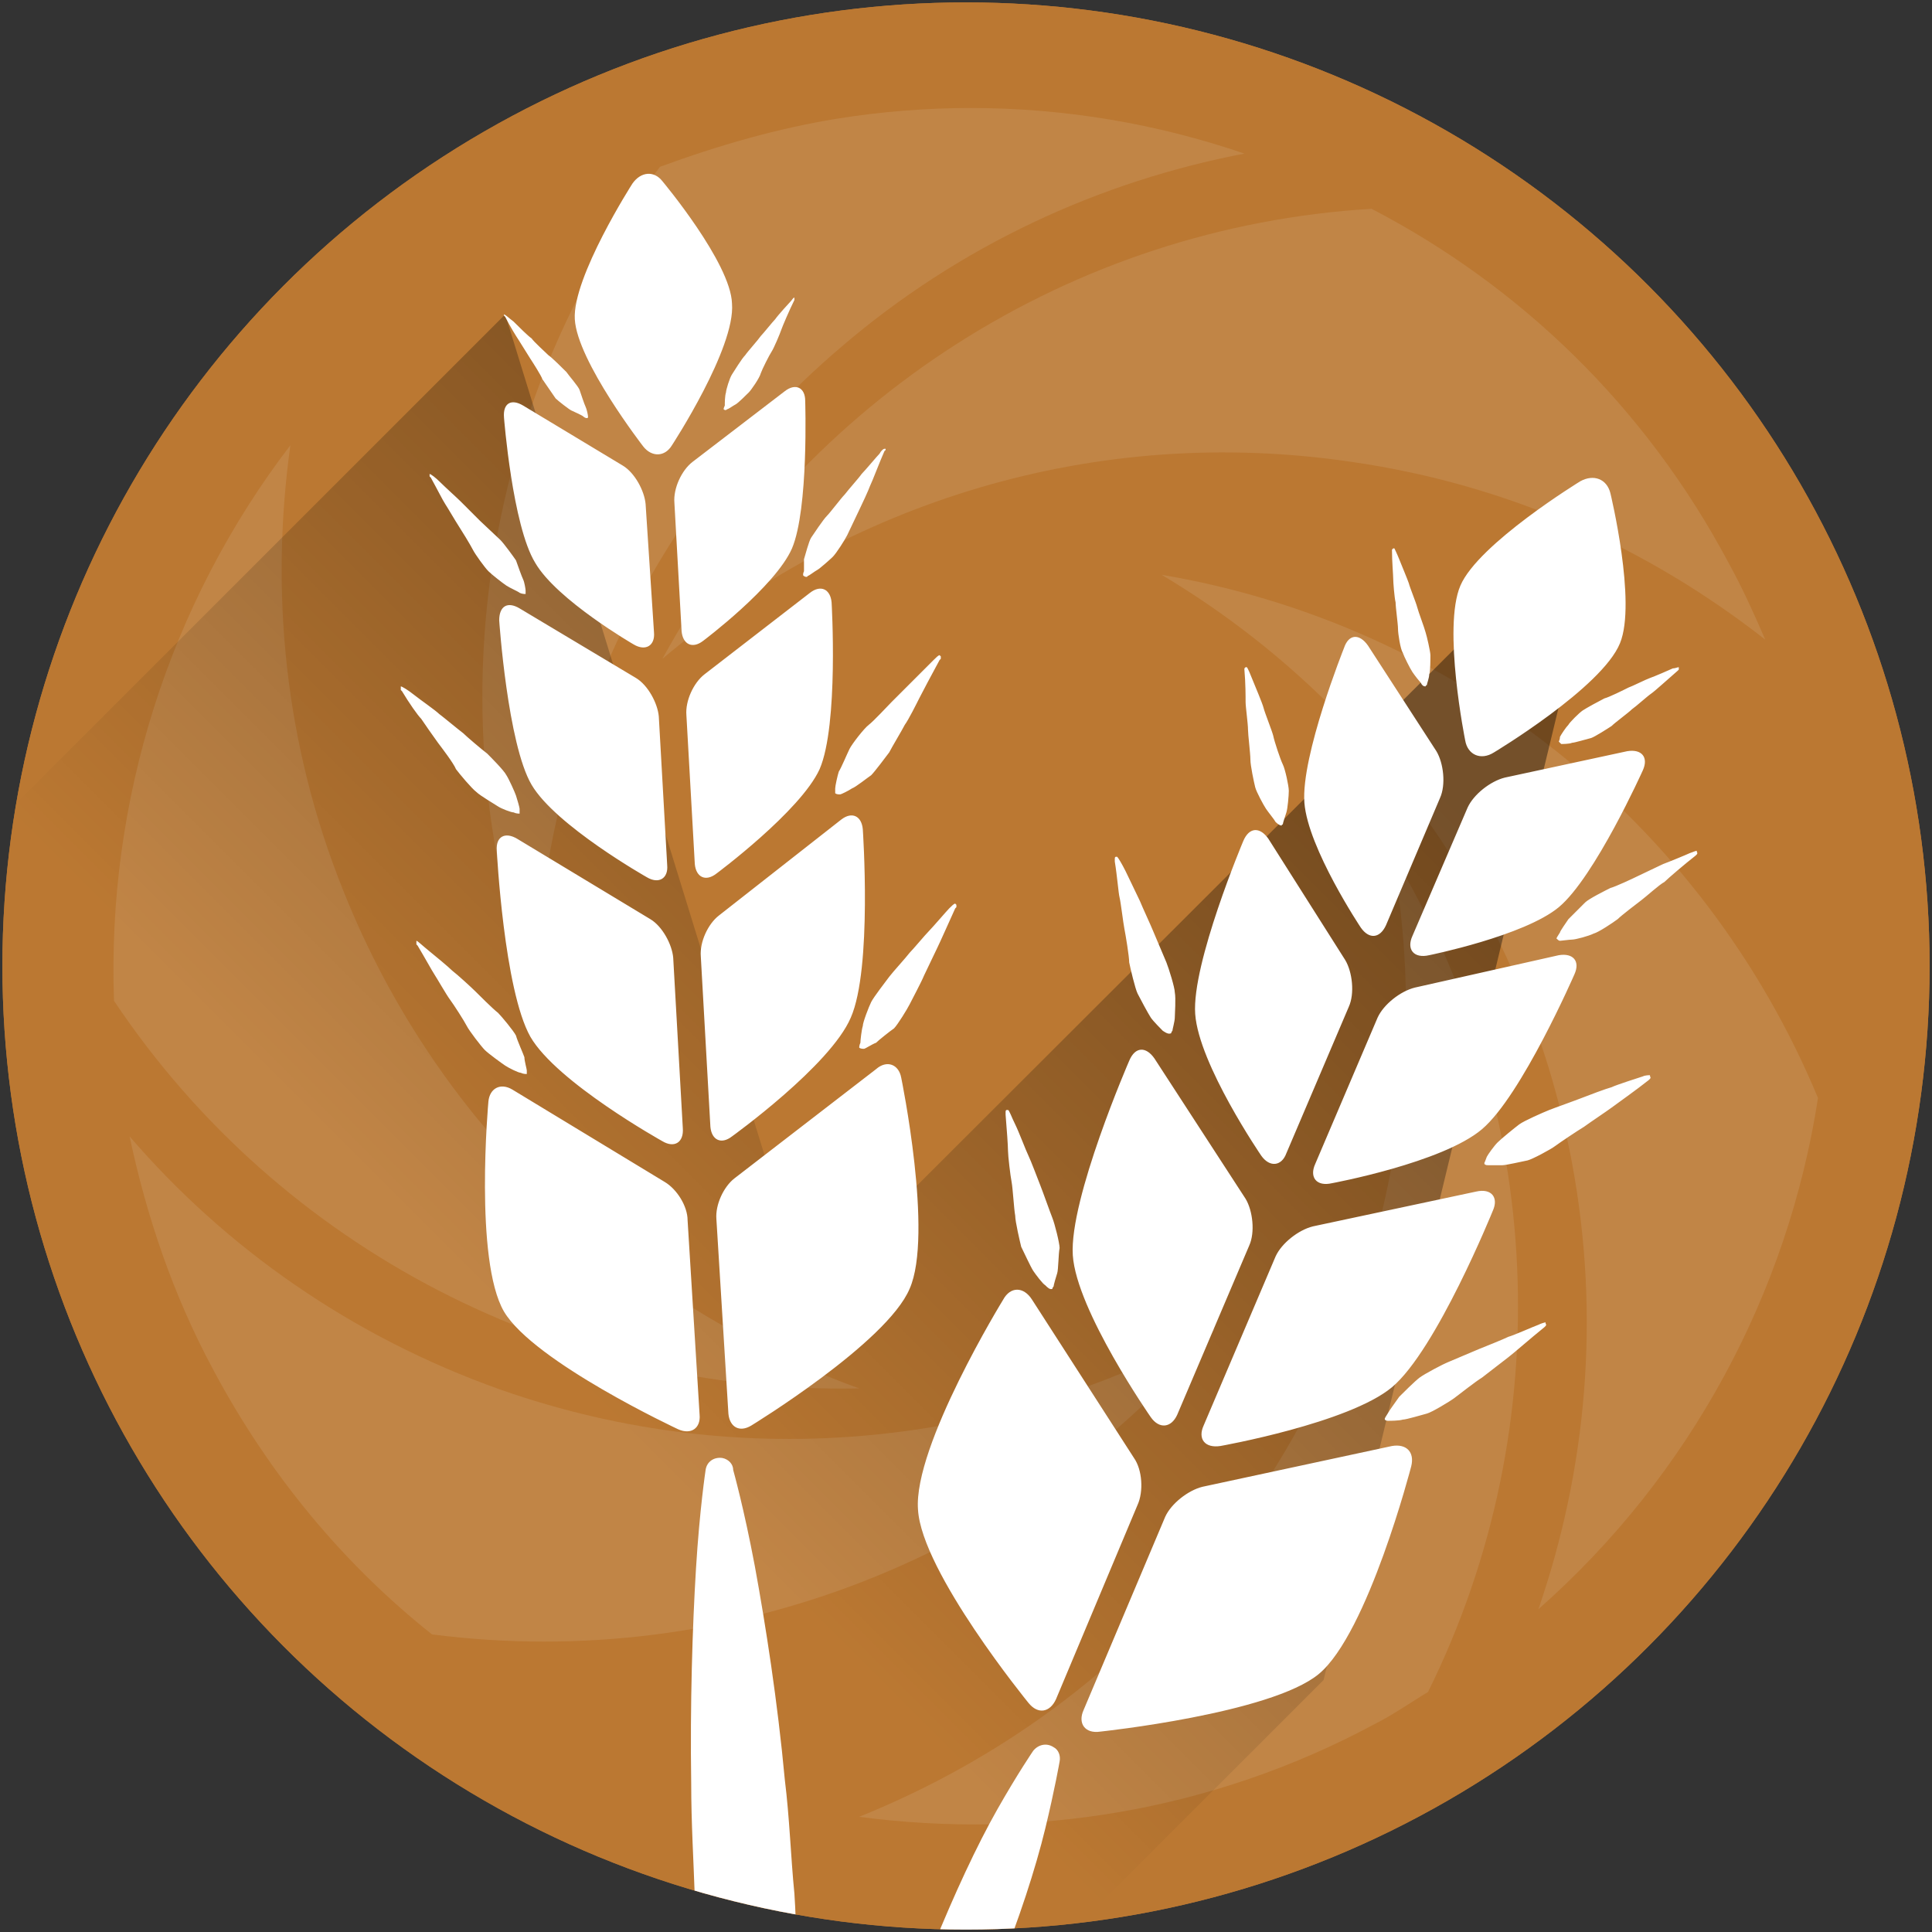 <?xml version="1.0" encoding="utf-8"?>
<!-- Generator: Adobe Illustrator 22.0.1, SVG Export Plug-In . SVG Version: 6.00 Build 0)  -->
<svg version="1.1" id="Layer_1" xmlns="http://www.w3.org/2000/svg" xmlns:xlink="http://www.w3.org/1999/xlink" x="0px" y="0px"
	 viewBox="0 0 161 161" style="enable-background:new 0 0 161 161;" xml:space="preserve">
<rect x="0" y="0" width="161" height="161" fill="#333333" stroke="none"/>
<style type="text/css">
	.st0{clip-path:url(#SVGID_2_);fill-rule:evenodd;clip-rule:evenodd;fill:#BB7832;}
	.st1{clip-path:url(#SVGID_2_);fill:#C18546;}
	.st2{clip-path:url(#SVGID_2_);fill:url(#SVGID_3_);}
	.st3{clip-path:url(#SVGID_2_);fill:#FFFFFF;}
</style>
<g>
	<g>
		<defs>
			<circle id="SVGID_1_" cx="80.5" cy="80.5" r="80.3"/>
		</defs>
		<use xlink:href="#SVGID_1_"  style="overflow:visible;fill-rule:evenodd;clip-rule:evenodd;fill:#BB7832;"/>
		<clipPath id="SVGID_2_">
			<use xlink:href="#SVGID_1_"  style="overflow:visible;"/>
		</clipPath>
		<circle class="st0" cx="80.5" cy="80.5" r="80.3"/>
		<path class="st1" d="M69.7,9.9c-4.9,0.8-9.8,2.2-14.7,4C39.9,33.8,36.2,60,44.6,83.1C45,63,53.5,43.1,70,29
			c10-8.6,21.7-13.9,33.7-16.2C96.4,10.3,88.7,9,80.9,9C77.2,9,73.4,9.3,69.7,9.9z"/>
		<path class="st1" d="M9.5,83.4c13.9,20.8,37.5,32.8,62.1,32.3c-18.9-6.8-35-21.4-43-41.5c-4.9-12.2-6.1-24.9-4.4-37.1
			C14.1,50.3,8.9,66.7,9.5,83.4z"/>
		<path class="st1" d="M55.2,54.9c15.4-13,36-19.6,57.5-16.4c13.1,1.9,24.7,7.2,34.4,14.8c-0.9-2.1-1.9-4.3-3-6.3
			c-7-13.2-17.5-23.2-29.8-29.6C89.3,18.9,67,33.3,55.2,54.9z"/>
		<path class="st1" d="M41.7,115.8c-12.4-4.4-22.9-11.8-30.9-21.1c1.4,6.6,3.6,13.2,7,19.5c4.7,8.8,10.9,16.2,18.2,22
			c24.9,3.2,49.5-6.6,65.3-25.5C83.7,120.4,62.2,123,41.7,115.8z"/>
		<path class="st1" d="M71.6,151.4c14.3,1.9,29.3-0.4,42.9-7.7c1.6-0.8,3-1.8,4.5-2.7c11.1-22.4,9.7-48.9-3-69.9
			c3.6,19.8-1.1,41-14.5,58C93.4,139.4,83,146.8,71.6,151.4z"/>
		<path class="st1" d="M96.8,47.9c17.3,10.3,30.2,27.7,34.2,49c2.4,12.9,1.2,25.6-2.8,37.2c12.7-11.2,20.8-26.4,23.3-42.6
			C141.9,68.4,121.1,52,96.8,47.9z"/>
		<linearGradient id="SVGID_3_" gradientUnits="userSpaceOnUse" x1="106.751" y1="52.554" x2="46.061" y2="113.243">
			<stop  offset="0" style="stop-color:#000000;stop-opacity:0.4"/>
			<stop  offset="1" style="stop-color:#000000;stop-opacity:0"/>
		</linearGradient>
		<polygon class="st2" points="42.1,26.2 -13.4,81.7 17.7,136.8 69.5,180.8 110.3,140 134.2,41.1 67.3,107.9 		"/>
		<path class="st3" d="M94.5,121.5c0.7,1,0.8,2.8,0.3,3.9L88,141.6c-0.5,1.1-1.5,1.3-2.3,0.3c0,0-8.9-10.9-9.2-16.1
			c-0.4-5.3,7.1-17.5,7.1-17.5c0.6-1.1,1.7-1.1,2.4,0L94.5,121.5z M96.2,88.2c-0.7-1-1.6-1-2.1,0.2c0,0-5,11.5-4.7,16.2
			c0.3,4.6,6.5,13.5,6.5,13.5c0.7,1,1.7,0.9,2.2-0.2l6-14.1c0.5-1.1,0.3-2.9-0.3-3.9L96.2,88.2z M105.7,69.9c-0.7-1-1.6-1-2.1,0.2
			c0,0-4.3,10.2-4,14.4c0.3,4.2,5.5,11.8,5.5,11.8c0.7,1,1.7,0.9,2.1-0.2l5.2-12.2c0.5-1.1,0.3-2.9-0.3-3.9L105.7,69.9z M114,53.8
			c-0.7-1-1.6-1-2,0.2c0,0-3.6,9-3.3,12.9c0.3,3.8,4.7,10.4,4.7,10.4c0.7,1,1.6,0.9,2.1-0.2l4.5-10.6c0.5-1.1,0.3-2.9-0.3-3.9
			L114,53.8z M134.2,41.1c-0.3-1.2-1.4-1.6-2.5-1c0,0-8.5,5.2-10,8.7c-1.5,3.5,0.4,12.9,0.4,12.9c0.2,1.2,1.3,1.7,2.4,1
			c0,0,9-5.4,10.5-9.1C136.4,50.2,134.2,41.1,134.2,41.1z M100.2,123.9c-1.2,0.3-2.6,1.4-3.1,2.5l-6.8,16.1c-0.5,1.1,0.1,2,1.4,1.8
			c0,0,14.2-1.5,18.2-4.8c4.1-3.4,7.7-17.3,7.7-17.3c0.3-1.2-0.4-1.9-1.6-1.7L100.2,123.9z M109.4,102.2c-1.2,0.3-2.6,1.4-3.1,2.5
			l-6,14.1c-0.5,1.1,0.1,1.9,1.4,1.7c0,0,10.7-1.9,14.3-4.9c3.7-3.1,8.4-14.7,8.4-14.7c0.5-1.1-0.1-1.9-1.4-1.6L109.4,102.2z
			 M117.9,82.3c-1.2,0.3-2.6,1.4-3.1,2.5l-5.2,12.2c-0.5,1.1,0.1,1.9,1.4,1.6c0,0,9.2-1.7,12.5-4.5c3.3-2.8,7.7-12.9,7.7-12.9
			c0.5-1.1-0.1-1.8-1.3-1.6L117.9,82.3z M125.4,64.8c-1.2,0.3-2.6,1.4-3.1,2.5L117.7,78c-0.5,1.1,0.1,1.9,1.4,1.6
			c0,0,7.9-1.6,10.8-4c3-2.5,7-11.4,7-11.4c0.5-1.1-0.1-1.8-1.3-1.6L125.4,64.8z M129.7,78.2C129.7,78.3,129.7,78.3,129.7,78.2
			c0.1,0.1,0.2,0.2,0.3,0.2c0.1,0,0.8-0.1,1-0.1c0.3,0,1.4-0.3,1.8-0.5c0.4-0.1,1.6-0.9,2-1.2c0.3-0.3,1.6-1.3,2-1.6
			c0.4-0.3,1.5-1.3,1.9-1.5c0.3-0.3,1.7-1.5,2.6-2.2c0,0,0.1-0.1,0.1-0.1c0,0,0.1-0.1,0-0.2c0-0.1,0-0.1,0-0.1
			c-0.1,0-0.3,0.1-0.6,0.2c-0.2,0.1-1.9,0.8-2.2,0.9c-0.4,0.2-1.7,0.8-2.1,1c-0.4,0.2-1.9,0.9-2.3,1c-0.4,0.2-1.8,0.9-2.1,1.2
			c-0.3,0.3-1.2,1.2-1.4,1.4c-0.2,0.3-0.7,1-0.7,1.1C129.8,78,129.7,78.2,129.7,78.2C129.7,78.2,129.7,78.2,129.7,78.2z M129.9,61.8
			C129.9,61.9,129.9,61.9,129.9,61.8c0.1,0.1,0.2,0.2,0.2,0.2c0.1,0,0.7,0,0.9-0.1c0.2,0,1.2-0.3,1.6-0.4c0.3-0.1,1.4-0.8,1.7-1
			c0.3-0.3,1.4-1.1,1.7-1.4c0.3-0.2,1.3-1.1,1.6-1.3c0.3-0.2,1.5-1.3,2.2-1.9l0.1-0.1c0,0,0-0.1,0-0.1c0-0.1,0-0.1,0-0.1
			c-0.1,0-0.3,0.1-0.5,0.1c-0.2,0.1-1.6,0.7-1.9,0.8c-0.3,0.1-1.5,0.7-1.8,0.8c-0.4,0.2-1.6,0.8-2,0.9c-0.4,0.2-1.5,0.8-1.8,1
			c-0.3,0.2-1.1,1-1.2,1.2c-0.2,0.2-0.6,0.8-0.7,1C130,61.6,129.9,61.8,129.9,61.8C129.9,61.8,129.9,61.8,129.9,61.8z M123.7,96.9
			c0,0.1,0,0.1,0,0.1c0.1,0.1,0.2,0.1,0.3,0.1c0.1,0,0.9,0,1.2,0c0.3,0,1.6-0.3,2.1-0.4c0.4-0.1,1.9-0.9,2.3-1.2
			c0.4-0.3,1.9-1.3,2.4-1.6c0.4-0.3,1.9-1.3,2.3-1.6c0.4-0.3,2.1-1.5,3.1-2.3c0,0,0.1-0.1,0.1-0.1c0,0,0.1-0.1,0-0.2
			c0-0.1,0-0.1,0-0.1c-0.1,0-0.4,0-0.6,0.1c-0.3,0.1-2.2,0.7-2.6,0.9c-0.4,0.1-2,0.7-2.5,0.9c-0.5,0.2-2.2,0.8-2.7,1
			c-0.5,0.2-2.1,0.9-2.5,1.2c-0.4,0.3-1.5,1.2-1.8,1.5c-0.3,0.3-0.8,1-0.9,1.2C123.8,96.7,123.7,96.9,123.7,96.9
			C123.7,96.9,123.7,96.9,123.7,96.9z M115.4,118.2c0,0.1,0,0.1,0,0.1c0.1,0.1,0.2,0.1,0.3,0.1c0.1,0,0.9,0,1.2-0.1
			c0.3,0,1.6-0.4,2-0.5c0.4-0.1,1.9-1,2.3-1.3c0.4-0.3,1.8-1.4,2.3-1.7c0.4-0.3,1.8-1.4,2.2-1.7c0.4-0.3,2-1.7,3-2.5
			c0,0,0.1-0.1,0.1-0.1c0,0,0.1-0.1,0-0.2c0-0.1,0-0.1,0-0.1c-0.1,0-0.4,0.1-0.6,0.2c-0.3,0.1-2.1,0.9-2.5,1c-0.4,0.2-1.9,0.8-2.4,1
			c-0.5,0.2-2.1,0.9-2.6,1.1c-0.5,0.2-2,1-2.4,1.3c-0.4,0.3-1.4,1.3-1.7,1.6c-0.2,0.3-0.8,1.1-0.9,1.3
			C115.5,118,115.4,118.2,115.4,118.2C115.4,118.2,115.4,118.2,115.4,118.2z M106.8,68.8c0,0,0-0.1,0.1-0.1c0-0.1,0.2-0.7,0.3-1
			c0.1-0.3,0.2-1.4,0.2-1.8c0-0.4-0.3-1.8-0.5-2.2c-0.2-0.4-0.7-1.9-0.8-2.4c-0.1-0.4-0.7-1.9-0.8-2.3c-0.1-0.4-0.7-1.8-0.9-2.3
			c-0.2-0.5-0.4-1-0.5-1.1c0,0,0,0-0.1,0c0,0-0.1,0.1-0.1,0.1c0,0,0,0.1,0,0.1c0.1,1.1,0.1,2.3,0.1,2.7c0,0.4,0.2,1.8,0.2,2.3
			c0,0.4,0.2,2,0.2,2.5c0,0.5,0.3,1.9,0.4,2.3c0.1,0.4,0.7,1.5,0.9,1.8c0.2,0.3,0.7,0.9,0.8,1.1C106.5,68.7,106.7,68.8,106.8,68.8
			C106.8,68.9,106.8,68.9,106.8,68.8C106.8,68.8,106.8,68.8,106.8,68.8z M118.8,57.2c0,0,0-0.1,0.1-0.1c0-0.1,0.2-0.6,0.2-0.9
			c0.1-0.2,0.1-1.3,0.1-1.6c0-0.3-0.3-1.6-0.4-1.9c-0.1-0.4-0.6-1.7-0.7-2.1c-0.1-0.4-0.6-1.6-0.7-2c-0.1-0.3-0.6-1.5-0.8-2
			c-0.2-0.5-0.4-0.9-0.4-0.9c0,0,0,0-0.1,0c0,0-0.1,0.1-0.1,0.1l0,0.1c0,0.9,0.1,2,0.1,2.3c0,0.3,0.1,1.6,0.2,2
			c0,0.4,0.2,1.8,0.2,2.2c0,0.4,0.2,1.7,0.4,2c0.1,0.3,0.6,1.3,0.8,1.6c0.2,0.3,0.6,0.8,0.7,0.9C118.5,57.1,118.6,57.2,118.8,57.2
			C118.7,57.3,118.7,57.3,118.8,57.2C118.8,57.2,118.8,57.2,118.8,57.2z M97.6,86.1c0,0,0-0.1,0.1-0.2c0-0.1,0.2-0.8,0.2-1.1
			c0-0.3,0.1-1.6,0-2.1c0-0.4-0.5-2-0.7-2.5c-0.2-0.5-0.9-2.1-1.1-2.6c-0.2-0.5-0.9-2-1.1-2.5c-0.2-0.4-0.9-1.9-1.2-2.5
			c-0.3-0.6-0.6-1.1-0.7-1.2c0,0,0,0-0.1,0c-0.1,0-0.1,0.1-0.1,0.2c0,0,0,0.2,0,0.2c0.2,1.2,0.3,2.6,0.4,3c0.1,0.4,0.3,2.1,0.4,2.6
			c0.1,0.5,0.4,2.3,0.4,2.8c0.1,0.5,0.5,2.2,0.7,2.6c0.2,0.4,0.9,1.7,1.1,2c0.2,0.3,0.9,1,1,1.1C97.2,86.1,97.4,86.2,97.6,86.1
			C97.5,86.2,97.5,86.2,97.6,86.1C97.6,86.1,97.6,86.1,97.6,86.1z M87.7,107.4c0,0,0-0.1,0.1-0.2c0-0.1,0.2-0.8,0.3-1.1
			c0.1-0.3,0.1-1.6,0.2-2.1c0-0.4-0.4-2-0.6-2.5c-0.2-0.5-0.8-2.2-1-2.7c-0.2-0.5-0.8-2.1-1-2.5c-0.2-0.4-0.8-2-1.1-2.6
			c-0.3-0.6-0.5-1.2-0.6-1.2c0,0,0,0-0.1,0c-0.1,0-0.1,0.1-0.1,0.2l0,0.2c0.1,1.2,0.2,2.6,0.2,3c0,0.4,0.2,2.1,0.3,2.6
			c0.1,0.5,0.2,2.3,0.3,2.8c0,0.5,0.4,2.2,0.5,2.6c0.2,0.4,0.8,1.7,1,2c0.2,0.3,0.8,1.1,1,1.2C87.3,107.3,87.5,107.5,87.7,107.4
			C87.6,107.5,87.6,107.5,87.7,107.4C87.7,107.4,87.7,107.4,87.7,107.4z M55.4,98.5c1,0.6,1.9,2,1.9,3.2l1,16.2
			c0.1,1.1-0.7,1.7-1.8,1.2c0,0-12-5.6-14.5-9.8c-2.5-4.3-1.3-17.5-1.3-17.5c0.1-1.1,1-1.6,2-1L55.4,98.5z M43.1,69.9
			c-1-0.6-1.8-0.2-1.7,1c0,0,0.6,11.6,2.8,15.5c2.2,3.8,11,8.7,11,8.7c1,0.6,1.8,0.1,1.7-1.1l-0.8-14.2c-0.1-1.1-0.9-2.6-1.9-3.2
			L43.1,69.9z M43.3,50.7c-1-0.6-1.7-0.2-1.7,1c0,0,0.7,10.3,2.7,13.7c2,3.4,9.6,7.7,9.6,7.7c1,0.6,1.8,0.1,1.7-1l-0.7-12.4
			c-0.1-1.1-0.9-2.6-1.9-3.2L43.3,50.7z M43.6,33.8c-1-0.6-1.7-0.2-1.6,1c0,0,0.7,9,2.6,12.1c1.8,3.1,8.2,6.8,8.2,6.8
			c1,0.6,1.8,0.1,1.7-1L53.8,42c-0.1-1.1-0.9-2.6-1.9-3.2L43.6,33.8z M55.2,15.1c-0.7-0.9-1.8-0.8-2.5,0.2c0,0-5,7.8-4.8,11.3
			c0.2,3.5,5.7,10.6,5.7,10.6c0.7,0.9,1.8,0.9,2.4-0.1c0,0,5.3-8.1,5-11.8C60.9,21.9,55.2,15.1,55.2,15.1z M61.2,98.2
			c-0.9,0.7-1.6,2.2-1.5,3.4l1,16.2c0.1,1.1,0.9,1.6,1.9,1c0,0,11.3-6.9,13.2-11.4c2-4.5-0.7-17.6-0.7-17.6
			c-0.2-1.1-1.2-1.5-2.1-0.7L61.2,98.2z M59.9,76.3c-0.9,0.7-1.6,2.2-1.5,3.4l0.8,14.2c0.1,1.1,0.9,1.5,1.8,0.8c0,0,8.2-5.9,9.9-9.9
			c1.8-4.1,1-15.7,1-15.7c-0.1-1.1-0.9-1.5-1.8-0.8L59.9,76.3z M58.7,56.2c-0.9,0.7-1.6,2.2-1.5,3.4l0.7,12.4
			c0.1,1.1,0.9,1.5,1.8,0.8c0,0,7-5.2,8.6-8.7c1.6-3.7,1-13.9,1-13.9c-0.1-1.1-0.9-1.5-1.8-0.8L58.7,56.2z M57.7,38.5
			c-0.9,0.7-1.6,2.2-1.5,3.4l0.6,10.7c0.1,1.1,0.9,1.5,1.8,0.8c0,0,6-4.5,7.4-7.7c1.4-3.3,1.1-12.3,1.1-12.3c0-1.1-0.8-1.5-1.7-0.8
			L57.7,38.5z M67,48C67,48.1,67,48.1,67,48c0.1,0.1,0.3,0.1,0.3,0c0.1,0,0.6-0.4,0.8-0.5c0.2-0.1,1.1-0.9,1.3-1.1
			c0.3-0.3,1-1.4,1.2-1.8c0.2-0.4,0.8-1.7,1-2.1c0.2-0.4,0.8-1.7,0.9-2c0.2-0.4,0.8-2,1.2-2.9l0.1-0.1c0,0,0-0.1,0-0.1
			c-0.1,0-0.1,0-0.1,0c-0.1,0-0.3,0.2-0.4,0.4c-0.2,0.2-1.2,1.4-1.5,1.7c-0.2,0.3-1.1,1.3-1.4,1.7c-0.3,0.3-1.2,1.5-1.5,1.8
			c-0.3,0.3-1.1,1.5-1.3,1.8c-0.2,0.3-0.5,1.5-0.6,1.8C67,46.7,67,47.5,67,47.6C66.9,47.8,66.9,48,67,48C67,48,67,48,67,48z
			 M60.3,34.1C60.3,34.2,60.3,34.2,60.3,34.1c0.1,0.1,0.2,0.1,0.3,0c0.1,0,0.5-0.3,0.7-0.4c0.2-0.1,0.9-0.8,1.1-1
			c0.2-0.2,0.9-1.2,1-1.6c0.1-0.3,0.7-1.5,0.9-1.8c0.2-0.3,0.7-1.5,0.8-1.8c0.1-0.3,0.7-1.7,1.1-2.5l0-0.1c0,0,0-0.1,0-0.1
			c0,0,0,0,0,0c-0.1,0-0.2,0.2-0.3,0.3c-0.1,0.1-1.1,1.2-1.3,1.5c-0.2,0.2-1,1.2-1.2,1.4c-0.2,0.3-1.1,1.3-1.3,1.6
			c-0.3,0.3-0.9,1.3-1.1,1.6c-0.2,0.3-0.5,1.3-0.5,1.5c-0.1,0.3-0.1,0.9-0.1,1.1C60.3,34,60.3,34.1,60.3,34.1
			C60.3,34.1,60.3,34.1,60.3,34.1z M69.6,66.1C69.7,66.2,69.7,66.2,69.6,66.1c0.1,0.1,0.3,0.1,0.4,0.1c0.1,0,0.7-0.3,1-0.5
			c0.3-0.1,1.3-0.9,1.6-1.1c0.3-0.3,1.2-1.5,1.5-1.9c0.2-0.4,1.1-1.9,1.3-2.3c0.3-0.4,1-1.8,1.2-2.2c0.2-0.4,1.1-2.1,1.7-3.2
			l0.1-0.1c0-0.1,0-0.1,0-0.2c-0.1-0.1-0.1-0.1-0.1-0.1c-0.1,0-0.3,0.2-0.5,0.4c-0.2,0.2-1.5,1.5-1.8,1.8c-0.3,0.3-1.4,1.4-1.7,1.7
			c-0.3,0.3-1.5,1.6-1.9,1.9c-0.4,0.3-1.4,1.6-1.6,2c-0.2,0.4-0.7,1.6-0.9,1.9c-0.1,0.3-0.3,1.2-0.3,1.4
			C69.6,65.9,69.6,66.1,69.6,66.1C69.6,66.1,69.6,66.1,69.6,66.1z M71.6,87.3C71.7,87.4,71.7,87.4,71.6,87.3
			c0.1,0.1,0.3,0.1,0.4,0.1c0.1,0,0.7-0.4,1-0.5c0.2-0.2,1.2-1,1.5-1.2c0.3-0.3,1.1-1.6,1.3-2c0.2-0.4,1-1.9,1.2-2.4
			c0.2-0.4,0.9-1.9,1.1-2.3c0.2-0.4,1-2.2,1.5-3.3c0,0,0.1-0.1,0.1-0.1c0-0.1,0-0.1,0-0.2c-0.1-0.1-0.1-0.1-0.1-0.1
			c-0.1,0-0.3,0.2-0.5,0.4s-1.4,1.6-1.7,1.9c-0.3,0.3-1.3,1.5-1.6,1.8c-0.3,0.4-1.4,1.6-1.7,2c-0.3,0.4-1.3,1.7-1.5,2.1
			c-0.2,0.4-0.7,1.7-0.7,2c-0.1,0.3-0.2,1.2-0.2,1.4C71.6,87.1,71.6,87.3,71.6,87.3C71.6,87.3,71.6,87.3,71.6,87.3z M43.8,49.3
			c0,0,0-0.1,0-0.1c0-0.1-0.1-0.7-0.2-0.9c-0.1-0.2-0.5-1.3-0.6-1.6c-0.2-0.3-1-1.4-1.3-1.7c-0.3-0.3-1.4-1.3-1.7-1.6
			c-0.3-0.3-1.3-1.3-1.6-1.6c-0.3-0.3-1.3-1.2-1.7-1.6c-0.4-0.4-0.8-0.7-0.9-0.7c0,0,0,0,0,0.1c0,0,0,0.1,0,0.1c0,0,0.1,0.1,0.1,0.1
			c0.5,0.9,1,1.9,1.2,2.2c0.2,0.3,0.9,1.5,1.1,1.8s1,1.6,1.2,2c0.2,0.4,1,1.5,1.3,1.8c0.3,0.3,1.2,1,1.5,1.2c0.3,0.2,1,0.5,1.1,0.6
			c0.2,0.1,0.4,0.1,0.5,0.1C43.8,49.4,43.8,49.4,43.8,49.3C43.8,49.3,43.8,49.3,43.8,49.3z M49,34.8c0,0,0-0.1,0-0.1
			c0-0.1-0.1-0.6-0.2-0.8c-0.1-0.2-0.4-1.1-0.5-1.4c-0.1-0.3-0.9-1.2-1.1-1.5c-0.3-0.3-1.2-1.2-1.5-1.4c-0.3-0.3-1.2-1.1-1.4-1.4
			c-0.3-0.2-1.1-1-1.5-1.4c-0.4-0.3-0.7-0.6-0.8-0.6c0,0,0,0,0,0c0,0,0,0.1,0,0.1l0.1,0.1c0.4,0.8,0.9,1.6,1.1,1.9
			c0.2,0.3,0.8,1.3,1,1.6c0.2,0.3,0.9,1.4,1,1.7c0.2,0.3,0.9,1.3,1.1,1.6c0.2,0.2,1.1,0.9,1.3,1c0.2,0.1,0.9,0.4,1,0.5
			C48.7,34.8,48.9,34.9,49,34.8C49,34.9,49,34.9,49,34.8C49,34.8,49,34.8,49,34.8z M43.3,67.6c0,0,0-0.1,0-0.2
			c0-0.1-0.2-0.8-0.3-1.1c-0.1-0.3-0.6-1.4-0.8-1.7c-0.2-0.4-1.3-1.5-1.6-1.8c-0.4-0.3-1.7-1.4-2-1.7c-0.4-0.3-1.6-1.3-2-1.6
			c-0.3-0.3-1.6-1.2-2.1-1.6c-0.5-0.4-1-0.7-1.1-0.7c0,0,0,0,0,0.1c0,0,0,0.1,0,0.2c0,0,0.1,0.1,0.1,0.1c0.6,1,1.3,2,1.6,2.3
			c0.2,0.3,1.1,1.6,1.4,2c0.3,0.4,1.3,1.7,1.5,2.2c0.3,0.4,1.3,1.6,1.7,1.9c0.3,0.3,1.5,1,1.8,1.2c0.3,0.2,1.1,0.5,1.3,0.5
			c0.2,0.1,0.4,0.1,0.5,0.1C43.3,67.7,43.3,67.7,43.3,67.6C43.3,67.6,43.3,67.6,43.3,67.6z M43.9,89.4c0,0,0-0.1,0-0.2
			c0-0.1-0.2-0.8-0.2-1.1c-0.1-0.3-0.6-1.4-0.7-1.8c-0.2-0.4-1.2-1.6-1.5-1.9c-0.4-0.3-1.6-1.5-1.9-1.8c-0.3-0.3-1.5-1.4-1.9-1.7
			c-0.3-0.3-1.5-1.3-2-1.7c-0.5-0.4-0.9-0.8-1-0.8c0,0,0,0,0,0.1c0,0,0,0.1,0,0.2l0.1,0.1c0.6,1,1.2,2.1,1.4,2.4
			c0.2,0.3,1,1.7,1.3,2.1c0.3,0.4,1.2,1.8,1.4,2.2c0.2,0.4,1.2,1.7,1.5,2c0.3,0.3,1.4,1.1,1.7,1.3c0.3,0.2,1.1,0.6,1.3,0.6
			c0.2,0.1,0.4,0.1,0.5,0.1C43.9,89.5,43.9,89.5,43.9,89.4C43.9,89.4,43.9,89.4,43.9,89.4z M87.8,145.6c-0.6-0.4-1.3-0.2-1.7,0.3
			c0,0-1.3,1.9-3,4.9c-1.7,3-3.6,7.1-5.3,11.3c-1.7,4.2-3.1,8.5-3.9,11.8c-0.8,3.3-1.2,5.6-1.2,5.6c-0.1,0.4,0.1,0.9,0.5,1.2
			c0.6,0.4,1.3,0.2,1.7-0.3c0,0,1.3-1.9,3-4.9c1.7-3,3.6-7.1,5.3-11.3c1.7-4.2,3.1-8.5,3.9-11.8c0.8-3.3,1.2-5.6,1.2-5.6
			C88.4,146.3,88.2,145.8,87.8,145.6z M60.2,121.5c-0.7-0.1-1.3,0.3-1.4,1c0,0-0.5,3.3-0.8,8.2c-0.3,4.9-0.5,11.4-0.4,17.9
			c0,3.3,0.2,6.5,0.3,9.5c0.1,3,0.5,5.9,1,8.3c1,4.8,2.9,8,2.9,8c0.1,0.2,0.4,0.4,0.6,0.6c0.7,0.3,1.5,0,1.8-0.7
			c0,0,1.5-3.3,1.9-8.2c0.3-2.5,0.3-5.3,0.1-8.3c-0.3-3-0.4-6.3-0.8-9.5c-0.6-6.5-1.6-12.9-2.5-17.8c-0.9-4.8-1.8-8-1.8-8
			C61.1,122,60.7,121.6,60.2,121.5z"/>
	</g>
</g>
</svg>
